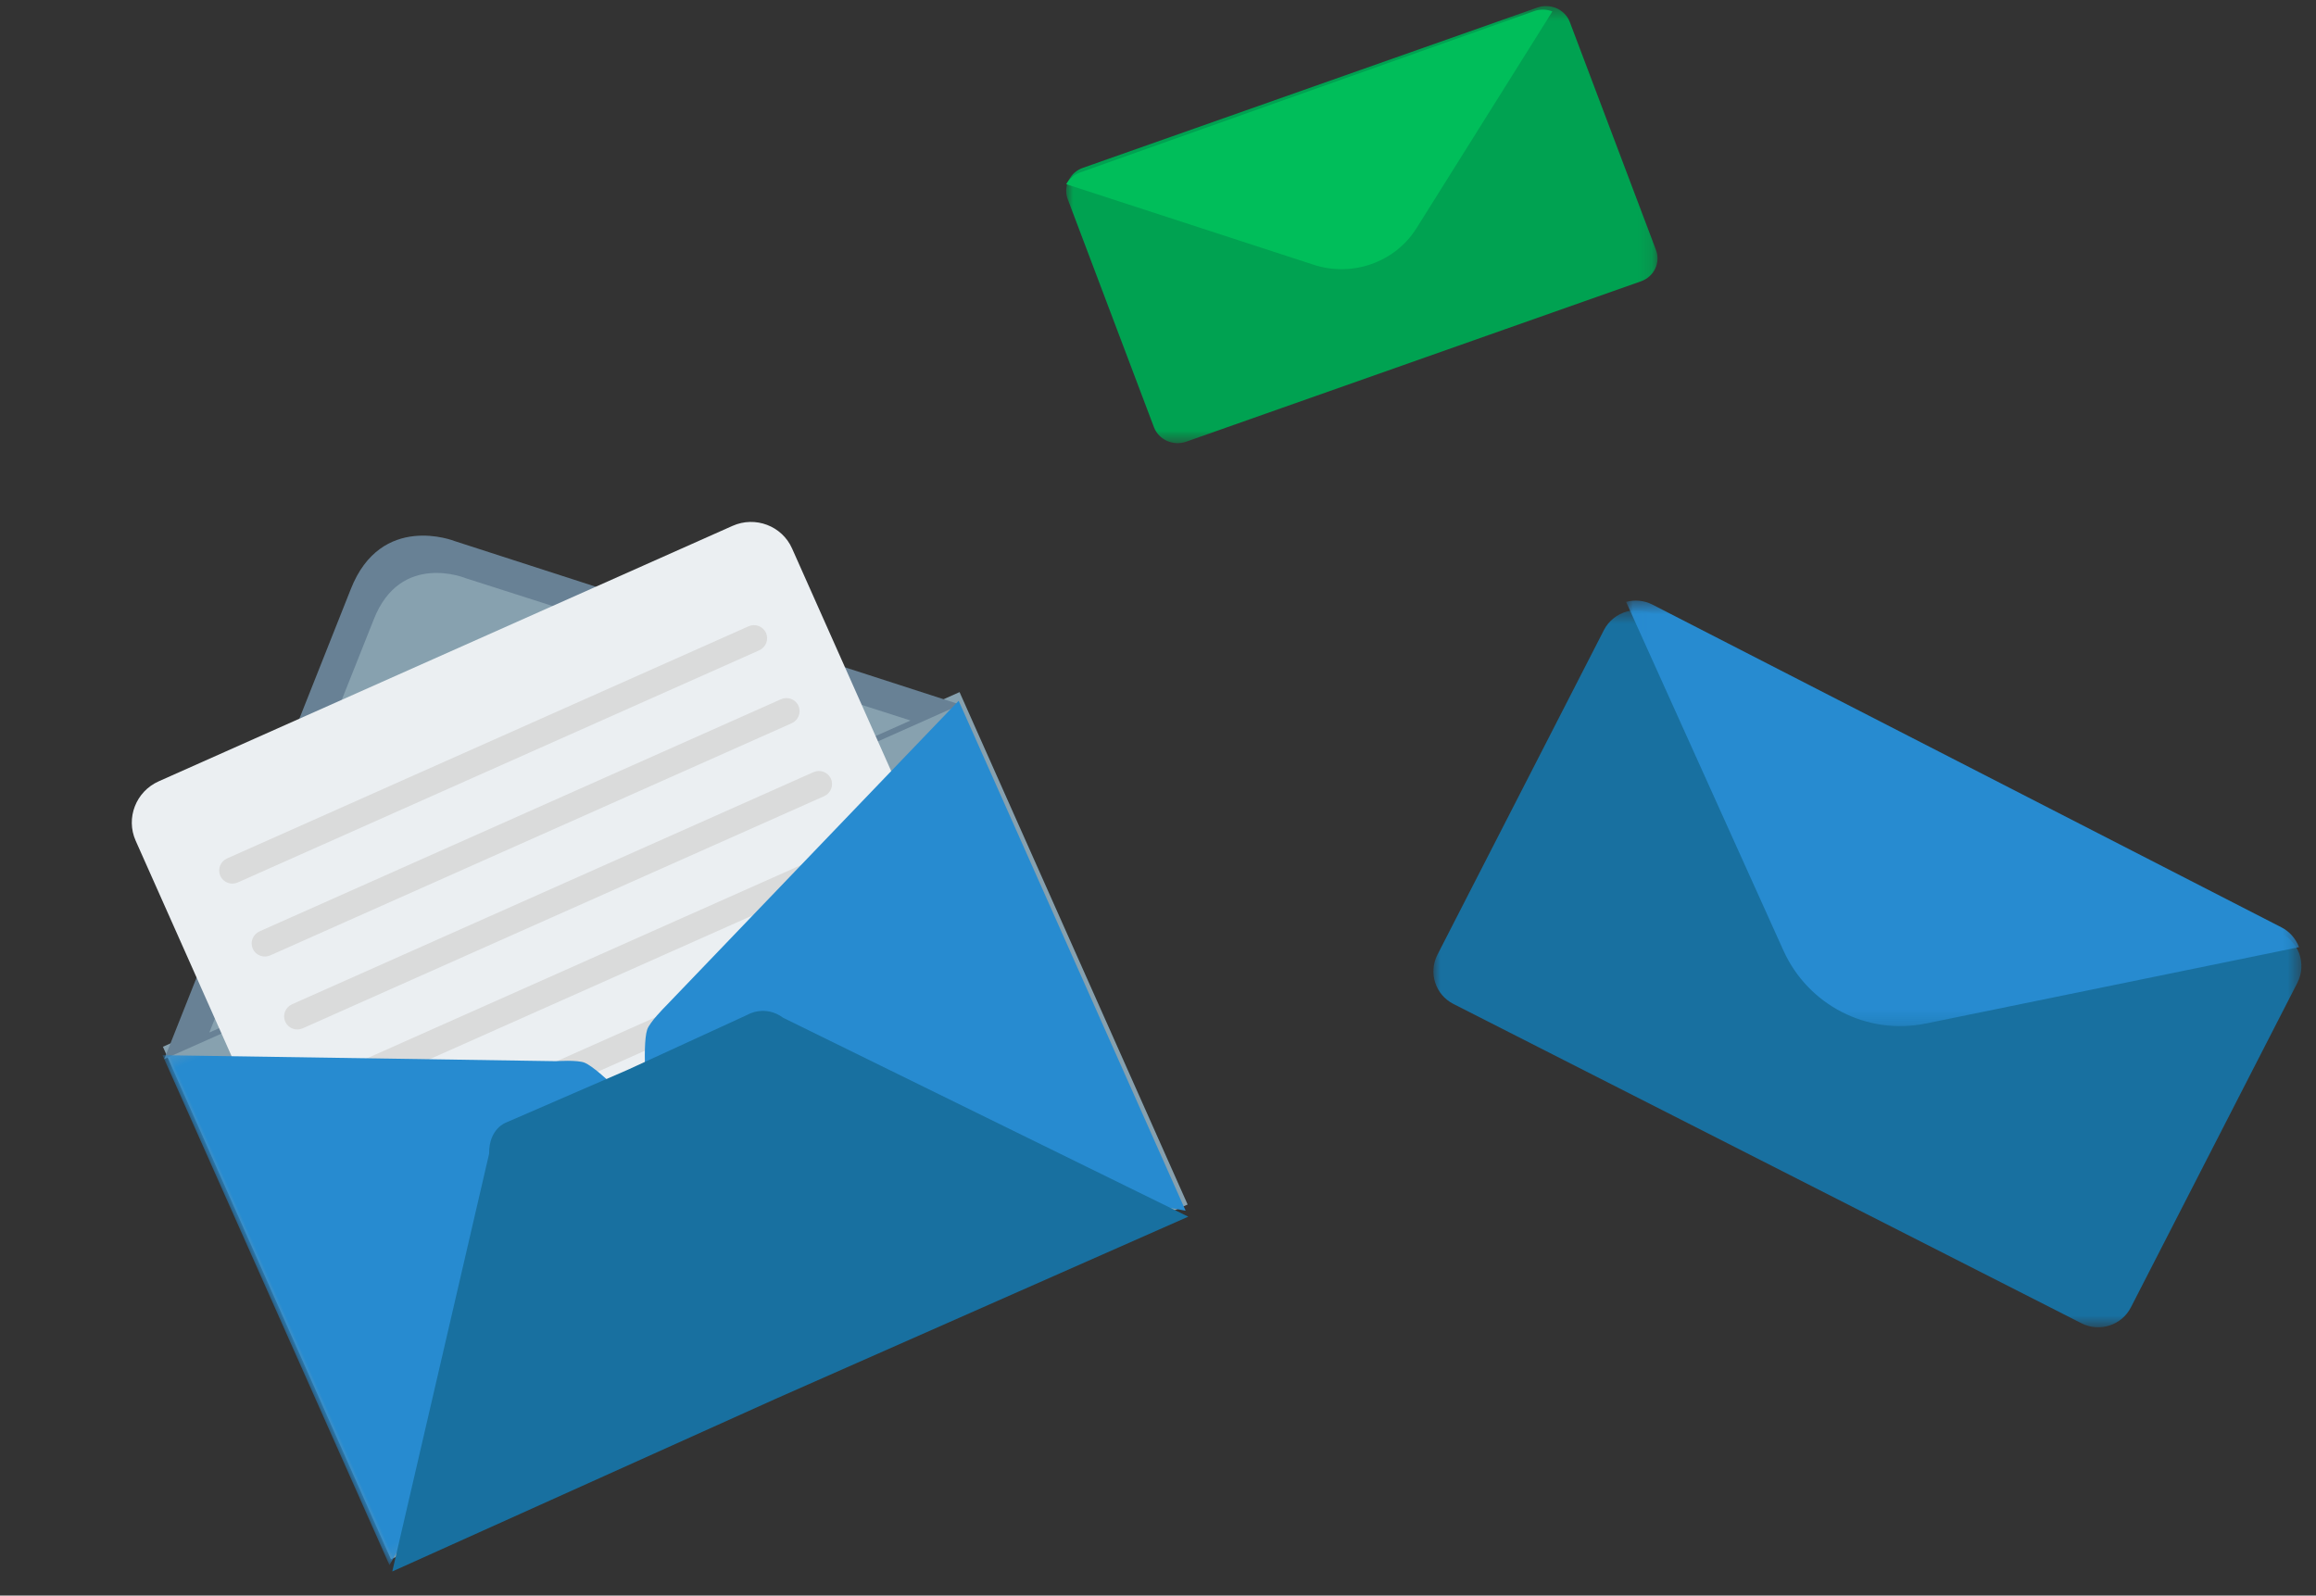 <svg xmlns="http://www.w3.org/2000/svg" xmlns:xlink="http://www.w3.org/1999/xlink" width="164" height="113" viewBox="0 0 164 113">
    <rect x="0" y="0" width="164" height="113" fill="#333333" stroke="none"/>
    <defs>
        <path id="chv63inb7a" d="M0.006 0.04L0 39.576 61.712 39.576 61.72 0.04z"/>
        <path id="1uj8eovdyc" d="M0 0.288L29.367 0.288 29.367 39.815 0 39.815z"/>
        <path id="74d43defee" d="M0 0.431L41.874 0.431 41.874 31.385 0 31.385z"/>
        <path id="j0j2bx59rg" d="M0 0.53L61.467 0.53 61.467 51.316 0 51.316z"/>
        <path id="o4sqqvsd2i" d="M0.022 0.536L47.673 0.536 47.673 30.672 0.022 30.672z"/>
    </defs>
    <g fill="none" fill-rule="evenodd">
        <g>
            <g>
                <g>
                    <g>
                        <path fill="#87A1AF" d="M0.284 26.649L0.278 66.37 62.029 66.37 62.035 26.649z" transform="translate(-302 -367) translate(171 307) translate(131 60) rotate(-24 117.603 23.923)"/>
                        <g transform="translate(-302 -367) translate(171 307) translate(131 60) rotate(-24 117.603 23.923) translate(.626 27.553)">
                            <mask id="l3q6caeqfb" fill="#fff">
                                <use xlink:href="#chv63inb7a"/>
                            </mask>
                            <path d="M0.006 0.04L0 39.576 61.712 39.576 61.72 0.04z" mask="url(#l3q6caeqfb)"/>
                        </g>
                        <g>
                            <path fill="#688195" d="M33.704 2.238s-3.908-4.004-8.105.14L.007 27.397h61.712L33.704 2.238z" transform="translate(-302 -367) translate(171 307) translate(131 60) rotate(-24 117.603 23.923) translate(.008 .088)"/>
                            <path fill="#87A1AF" d="M33.365 4.973s-3.443-3.635-7.139.014L3.69 26.976l54.347.01L33.365 4.973z" transform="translate(-302 -367) translate(171 307) translate(131 60) rotate(-24 117.603 23.923) translate(.008 .088)"/>
                            <path fill="#EBEFF2" d="M52.127 52.212H7.653c-1.77 0-3.204-1.423-3.204-3.178V12.445c0-1.755 1.434-3.178 3.204-3.178h44.474c1.769 0 3.203 1.423 3.203 3.178v36.589c0 1.755-1.434 3.178-3.203 3.178" transform="translate(-302 -367) translate(171 307) translate(131 60) rotate(-24 117.603 23.923) translate(.008 .088)"/>
                            <path fill="#DADBDB" d="M50.27 18.088H9.852c-.518 0-.94-.417-.94-.932 0-.514.422-.93.94-.93H50.27c.519 0 .94.416.94.93 0 .515-.421.932-.94.932M50.27 23.741H9.852c-.518 0-.94-.417-.94-.932 0-.514.422-.93.94-.93H50.27c.519 0 .94.416.94.93 0 .515-.421.932-.94.932M50.27 29.394H9.852c-.518 0-.94-.417-.94-.931 0-.515.422-.931.94-.931H50.27c.519 0 .94.416.94.93 0 .515-.421.932-.94.932M50.27 35.048H9.51c-.519 0-.938-.418-.938-.932 0-.515.42-.93.938-.93h40.76c.518 0 .939.415.939.93 0 .514-.421.932-.94.932M50.27 40.7H9.51c-.519 0-.938-.417-.938-.931s.42-.93.938-.93h40.76c.518 0 .939.416.939.93s-.421.932-.94.932" transform="translate(-302 -367) translate(171 307) translate(131 60) rotate(-24 117.603 23.923) translate(.008 .088)"/>
                            <path fill="#278BD0" d="M33.895 38.445s-1.43.546-1.801.96c-.838.936-2.204 5.005-2.204 5.005l2.848 2.68 28.975 19.532.006-39.527-27.824 11.35zM29.367 44.724c.002.005.003.007 0 0" transform="translate(-302 -367) translate(171 307) translate(131 60) rotate(-24 117.603 23.923) translate(.008 .088)"/>
                            <g transform="translate(-302 -367) translate(171 307) translate(131 60) rotate(-24 117.603 23.923) translate(.008 .088) translate(0 26.807)">
                                <mask id="blpu5b247d" fill="#fff">
                                    <use xlink:href="#1uj8eovdyc"/>
                                </mask>
                                <path fill="#278BD0" d="M27.111 12.946c-.374-.41-1.814-.934-1.814-.934L.007.288 0 39.815l26.549-19.177 2.818-2.721c-.048-.132-1.497-4.139-2.256-4.971" mask="url(#blpu5b247d)"/>
                            </g>
                            <path fill="#1870A0" d="M41.241 42.558c-.795-1.395-2.195-1.23-2.195-1.23l-9.342.11h-.076l-9.324-.09s-1.297-.12-2.004 1.525L0 67.115l29.893-.128 31.82.099L41.24 42.558z" transform="translate(-302 -367) translate(171 307) translate(131 60) rotate(-24 117.603 23.923) translate(.008 .088)"/>
                        </g>
                    </g>
                    <g>
                        <g transform="translate(-302 -367) translate(171 307) translate(131 60) translate(75.5)">
                            <mask id="3j3y5sugqf" fill="#fff">
                                <use xlink:href="#74d43defee"/>
                            </mask>
                            <path fill="#00A251" d="M.107 14.103L6.211 30.25c.338.894 1.363 1.355 2.29 1.029l32.2-11.357c.925-.327 1.402-1.317 1.064-2.212L35.662 1.563c-.18-.473-.555-.825-1.004-1.005-.4-.152-.85-.177-1.286-.024l-32.2 11.357c-.436.154-.764.453-.968.818-.223.417-.276.92-.097 1.394" mask="url(#3j3y5sugqf)"/>
                        </g>
                        <path fill="#00BE5A" d="M0 13.043l17.533 5.71c2.741.89 5.757-.182 7.266-2.582L34.426.809c-.4-.153-.849-.179-1.285-.024L.967 12.22c-.436.155-.764.456-.967.824" transform="translate(-302 -367) translate(171 307) translate(131 60) translate(75.5)"/>
                    </g>
                    <g>
                        <g transform="translate(-302 -367) translate(171 307) translate(131 60) translate(101.5 42) translate(0 .684)">
                            <mask id="tsvrq1qpgh" fill="#fff">
                                <use xlink:href="#j0j2bx59rg"/>
                            </mask>
                            <path fill="#1870A0" d="M12.075 1.94L.285 24.932c-.653 1.273-.145 2.834 1.134 3.484l44.476 22.615c1.279.65 2.847.145 3.498-1.129L61.185 26.91c.345-.674.36-1.434.115-2.094-.228-.58-.647-1.084-1.25-1.39L15.574.81C14.972.505 14.316.462 13.71.62c-.682.189-1.29.647-1.636 1.32" mask="url(#tsvrq1qpgh)"/>
                        </g>
                        <g transform="translate(-302 -367) translate(171 307) translate(131 60) translate(101.5 42) translate(13.626)">
                            <mask id="9xynoyjlyj" fill="#fff">
                                <use xlink:href="#o4sqqvsd2i"/>
                            </mask>
                            <path fill="#278BD0" d="M.022.625L11.168 25.33c1.748 3.858 5.921 6.001 10.057 5.16l26.448-5.412c-.228-.588-.648-1.097-1.251-1.406L1.888.819C1.285.51.628.466.022.625" mask="url(#9xynoyjlyj)"/>
                        </g>
                    </g>
                </g>
            </g>
        </g>
    </g>
</svg>
